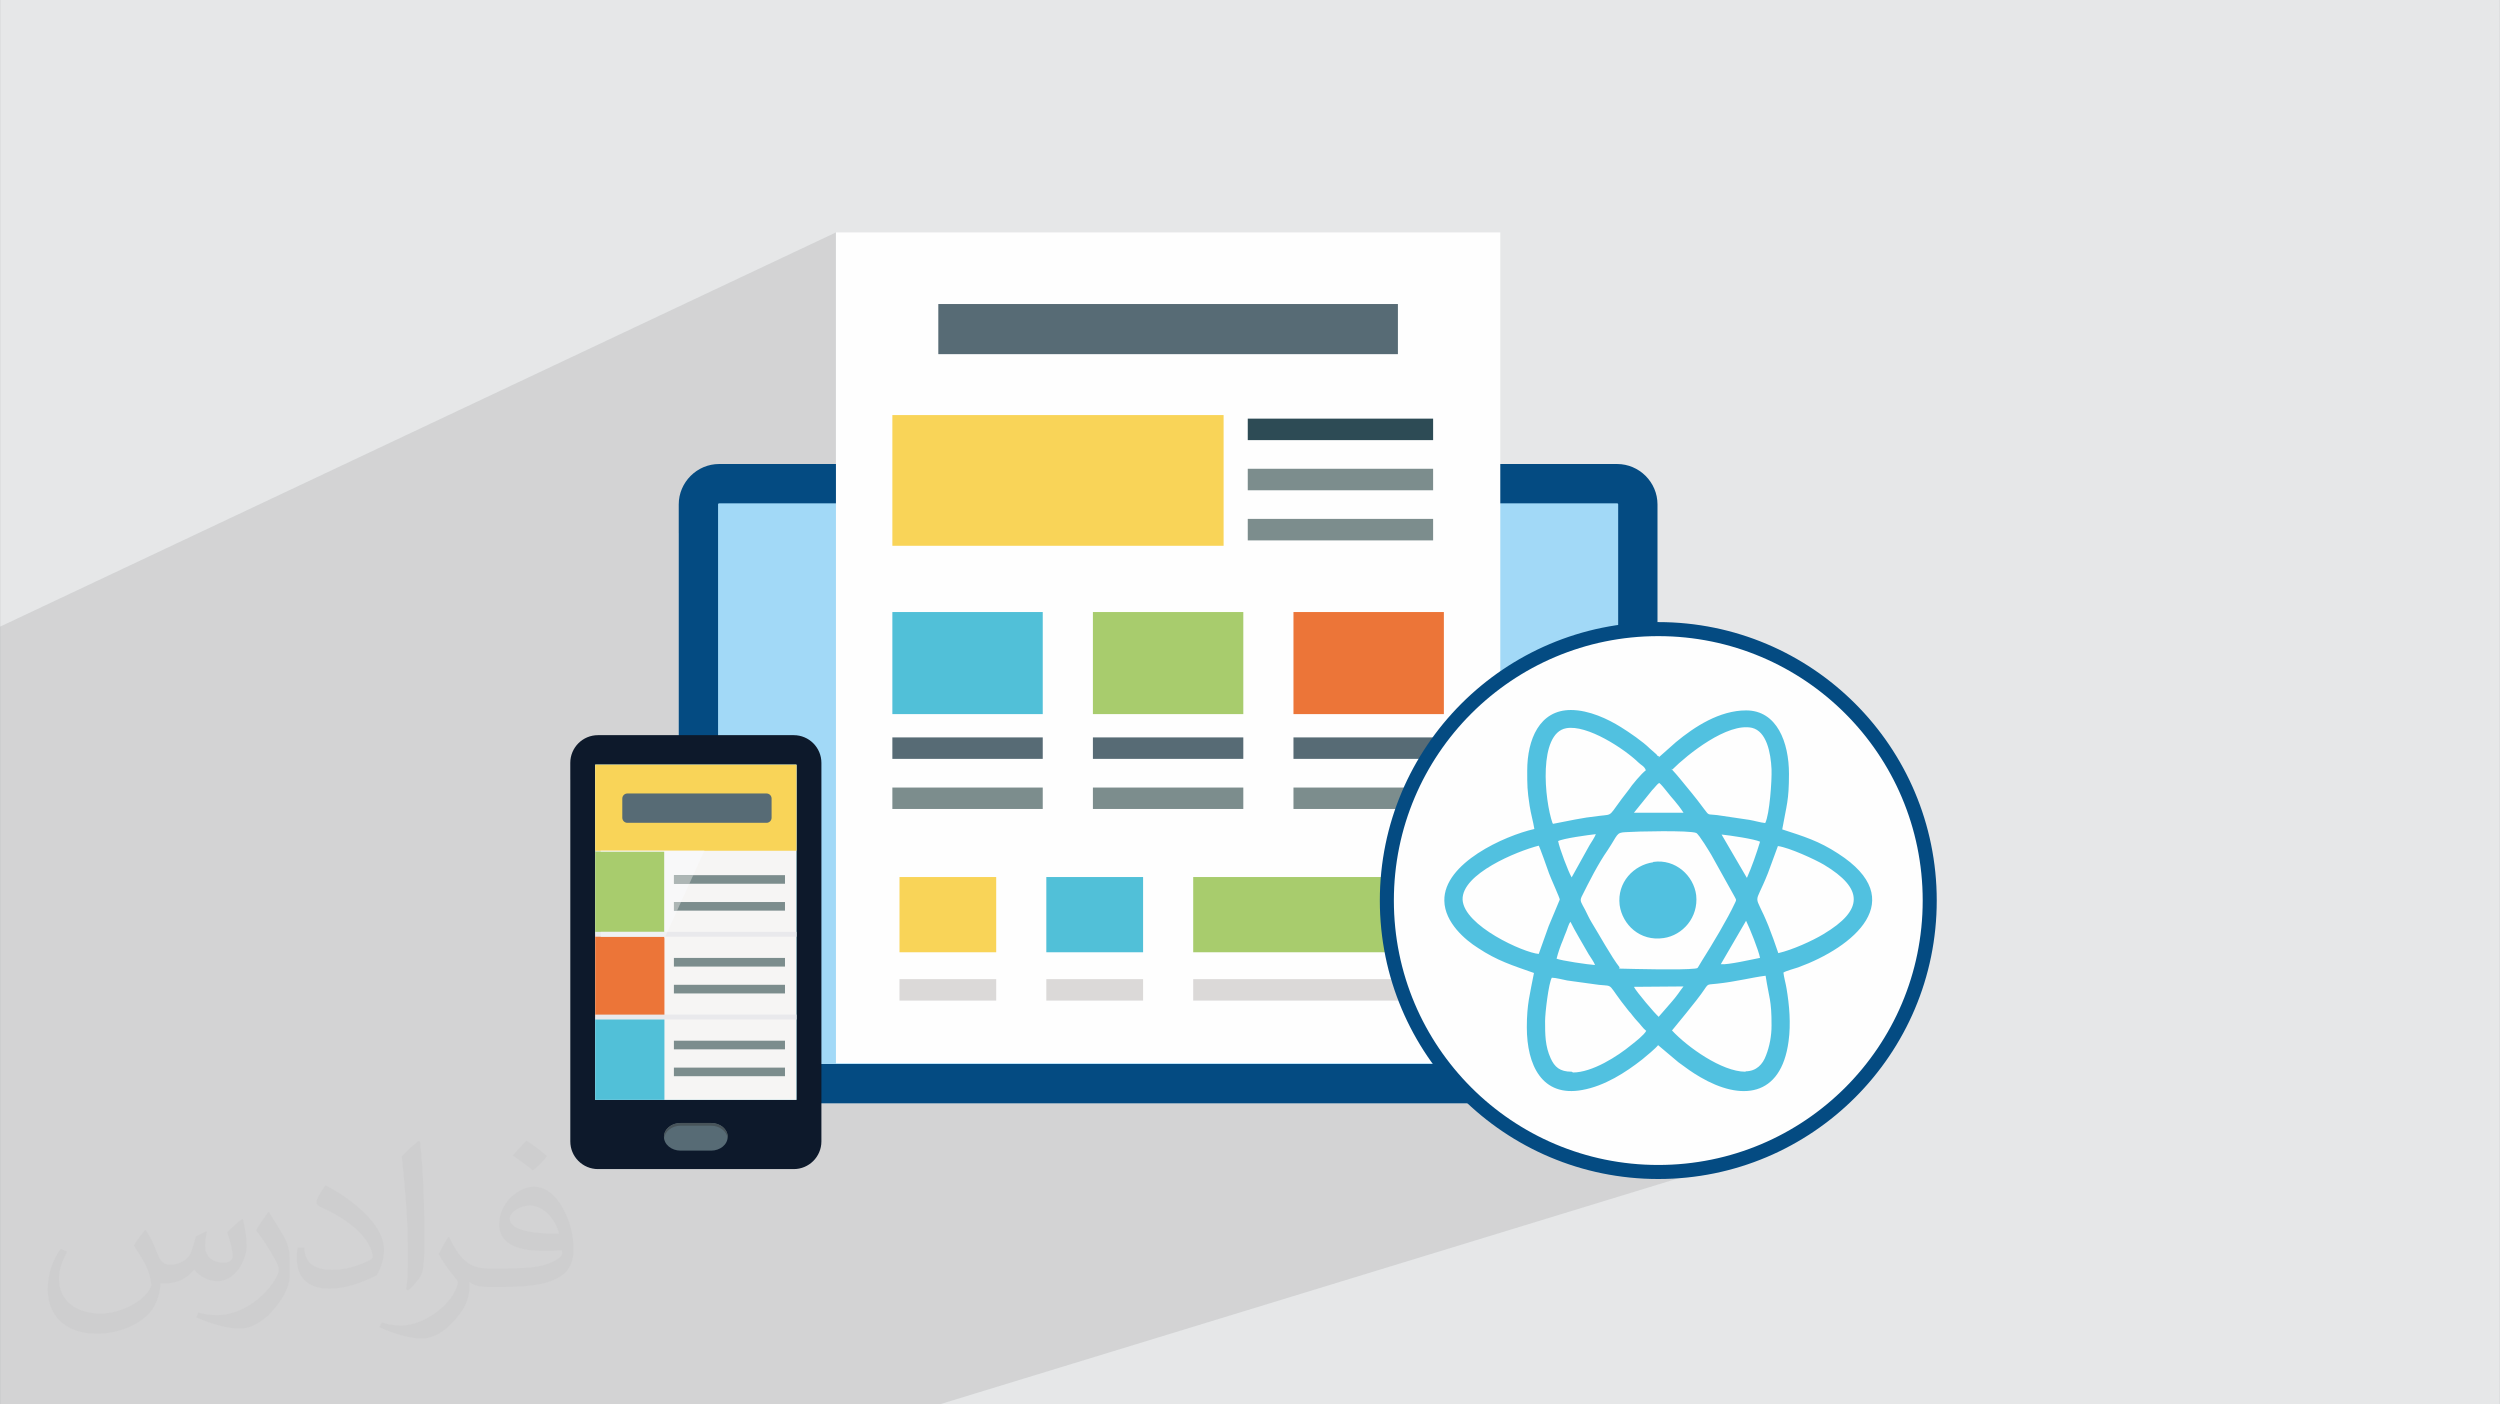 <?xml version="1.0" encoding="UTF-8"?>
<!DOCTYPE svg PUBLIC "-//W3C//DTD SVG 1.0//EN" "http://www.w3.org/TR/2001/REC-SVG-20010904/DTD/svg10.dtd">
<!-- Creator: CorelDRAW -->
<svg xmlns="http://www.w3.org/2000/svg" xml:space="preserve" width="3.708in" height="2.083in" version="1.0" style="shape-rendering:geometricPrecision; text-rendering:geometricPrecision; image-rendering:optimizeQuality; fill-rule:evenodd; clip-rule:evenodd"
viewBox="0 0 3708.33 2083.33"
 xmlns:xlink="http://www.w3.org/1999/xlink"
 xmlns:xodm="http://www.corel.com/coreldraw/odm/2003">
 <rect x="0" y="0" width="3708.33" height="2083.33" fill="#808080" stroke="none"/>
 <defs>
  <style type="text/css">
   <![CDATA[
    .str0 {stroke:#044B82;stroke-width:20.83;stroke-miterlimit:2.613}
    .fil23 {fill:#51C1E0}
    .fil21 {fill:#576B75}
    .fil3 {fill:#A2D9F7}
    .fil0 {fill:#E6E7E8}
    .fil22 {fill:#FEFEFE}
    .fil4 {fill:#044B82;fill-rule:nonzero}
    .fil14 {fill:#0D192B;fill-rule:nonzero}
    .fil12 {fill:#2D4B55;fill-rule:nonzero}
    .fil17 {fill:#48545A;fill-rule:nonzero}
    .fil10 {fill:#51C0D8;fill-rule:nonzero}
    .fil8 {fill:#576B75;fill-rule:nonzero}
    .fil9 {fill:#7C8D8D;fill-rule:nonzero}
    .fil11 {fill:#A8CC6D;fill-rule:nonzero}
    .fil19 {fill:#ADB6B5;fill-rule:nonzero}
    .fil7 {fill:#DBD9D8;fill-rule:nonzero}
    .fil16 {fill:#E9E9EC;fill-rule:nonzero}
    .fil13 {fill:#EC7538;fill-rule:nonzero}
    .fil20 {fill:#EFF1F3;fill-rule:nonzero}
    .fil15 {fill:#F6F5F4;fill-rule:nonzero}
    .fil18 {fill:#F8F8F9;fill-rule:nonzero}
    .fil6 {fill:#F9D458;fill-rule:nonzero}
    .fil5 {fill:#FEFEFE;fill-rule:nonzero}
    .fil2 {fill:#373435;fill-opacity:0.031}
    .fil1 {fill:#2B2A29;fill-opacity:0.102}
   ]]>
  </style>
 </defs>
 <g id="Layer_x0020_1">
  <path class="fil0" d="M-0 0l3708.33 0 0 2083.33 -3708.33 0 0 -2083.33z"/>
  <path class="fil1" d="M-0 1233.62l0 -38.6 0 -31.07 0 -0.06 0 -3.91 0 -230.42 1239.94 -584.8 0 343.58 -233.22 102.56 0 299.65 -160.87 66.18 0 536.45 0.83 8.28 2.39 7.71 3.79 6.98 5.02 6.08 6.08 5.02 6.98 3.79 7.7 2.39 8.27 0.83 54.78 0 276.69 -97.53 973.86 0 6.74 5.86 6.86 5.72 6.99 5.56 7.12 5.42 7.24 5.26 7.36 5.1 7.48 4.94 7.59 4.78 7.7 4.61 7.81 4.44 7.92 4.28 8.02 4.09 8.13 3.93 8.23 3.74 8.32 3.57 8.42 3.39 8.51 3.19 8.6 3 8.69 2.81 8.78 2.62 8.85 2.43 8.94 2.23 9.01 2.02 9.09 1.82 9.17 1.62 9.23 1.41 9.3 1.2 9.36 0.99 9.43 0.77 9.5 0.55 9.56 0.33 9.61 0.11 20.72 -0.52 20.45 -1.55 20.15 -2.56 19.83 -3.55 19.48 -4.5 19.11 -5.43 -1185.89 362.87 -583.06 0 -639.85 0 -5.98 0 -164.79 0 0 -17.11 0 -17.67 0 -51.11 0 -492.76 0 -23.04 0 -25.19 0 -222.83 -0.02 0.01z"/>
  <path class="fil2" d="M216.29 1824.69c7.08,10.72 11.67,21.04 16.15,32.5 3.33,6.67 5.1,18.96 20.73,18.96 4.58,0 11.15,-1.35 16.98,-4.58 6.56,-3.44 11.56,-8.65 14.17,-16.56l6.25 -21.04 15.21 -7.5 1.04 1.04c-2.08,7.92 -2.59,15.52 -2.59,21.46 0,17.6 15.21,24.27 27.29,24.27 7.08,0 13.44,-3.44 13.44,-9.91 0,-8.33 -3.54,-22.5 -8.13,-35.21 7.08,-7.08 14.17,-14.17 22.3,-19.9l1.25 0.63c3.54,15 5.52,29.8 5.52,39.69 0,9.69 -4.28,20.42 -7.81,27.4 -7.29,13.75 -20.21,24.69 -35.83,24.69 -11.87,0 -25.1,-5.94 -34.17,-16.98l-0.52 0c-8.54,10.63 -21.77,20.21 -42.93,20.21l-6.56 0c-1.04,13.96 -4.06,23.85 -8.65,32.71 -12.6,24.58 -50,41.98 -85.21,41.98 -48.96,0 -73.54,-28.23 -73.54,-65.83 0,-23.22 7.6,-44.79 19.27,-60.1l9.57 3.96c-7.29,13.96 -12.19,27.08 -12.19,40 0,35.21 28.65,51.98 61.67,51.98 30.63,0 68.54,-19.48 75.43,-42.08 -2.59,-24.69 -11.87,-36.24 -26.04,-58.75 4.28,-7.5 9.8,-15 16.67,-23.02l1.25 0 0 0 0 0 -0.01 -0.04 -0 0.02zm564.68 -132.5c10.31,6.46 20.42,14.06 30.31,22.81 -5.52,7.81 -12.4,14.9 -20.94,21.15 -9.91,-8.02 -19.79,-14.9 -29.91,-22.19 6.87,-7.71 13.65,-15.1 20.52,-21.77l0 0 0 0 0 0 0 0 0 0 0.01 0 0 -0zm5.31 96.26c-16.67,0 -30.31,10.94 -30.31,19.06 0,17.41 33.33,22.81 73.23,22.59 -5,-20.42 -22.5,-41.67 -42.93,-41.67l0 0.01 0.01 0.01zm-37.41 93.13c21.67,0 40.63,-0.63 55.1,-4.28 16.15,-4.06 29.8,-12.19 29.8,-17.81 0,-1.46 0,-3.22 -0.52,-4.69 -9.06,0.83 -19.48,0.83 -28.54,0.83 -29.37,0 -51.87,-6.67 -60.73,-23.13 -2.19,-4.58 -3.74,-9.69 -3.74,-15.52 0,-15.94 6.87,-31.46 18.96,-42.19 10.09,-8.85 21.25,-14.37 32.6,-14.37 20.52,0 36.87,16.46 48.33,42.41 6.25,14.17 10.52,30.52 10.52,51.15 0,13.75 -3.74,25.31 -12.29,33.85 -15.94,15.43 -45.31,21.25 -90.31,21.25l-20.42 0 0 0 -5.31 0c-11.15,0 -19.17,-1.98 -25.52,-6.87l-1.04 0c0.31,2.59 0.52,5.1 0.52,7.5 0,10.09 -3.33,23.02 -10.09,33.33 -20,29.69 -41.67,42.59 -60.42,42.59 -18.96,0 -42.19,-7.29 -63.13,-16.78l3.74 -7.29c6.77,2.81 16.15,4.69 29.06,4.69 33.85,0 78.33,-32.5 83.85,-64.27 -1.25,-2.59 -3.54,-6.04 -6.77,-9.69 -9.91,-11.77 -16.15,-21.56 -21.98,-31.87 5,-9.91 9.57,-17.81 13.85,-25l1.77 -0.21c14.48,29.48 27.6,46.35 56.87,46.35l4.58 0 0 0 21.25 0 0 0 0 0 0 0 0 0 0 0 0.04 0 -0.01 0zm-146.67 31.15c2.5,-13.54 2.7,-28.74 2.7,-42.93l0 -21.04c0,-39.27 -5,-96.35 -9.06,-133.54 7.08,-7.6 16.98,-16.56 24.79,-22.59l2.3 0.63c5.31,46.77 6.56,100.94 6.56,151.04 0,13.13 -0.52,25.94 -1.77,35.31 -0.73,11.87 -7.6,20.83 -22.3,34.58l-3.22 -1.46 0.01 0zm-150.94 -61.98c0.73,18.44 9.8,32.92 41.46,32.92 19.69,0 36.35,-5.1 54.79,-13.85 3.33,-1.46 5.1,-3.44 5.1,-5.1 0,-11.56 -8.85,-26.87 -23.74,-40.83 -14.48,-13.13 -33.65,-24.69 -51.56,-32.4 -6.15,-2.59 -8.13,-5.31 -8.13,-7.92 0,-5.31 7.08,-16.46 12.92,-24.48l1.98 -0.21c20.52,10.72 43.44,26.67 60.42,44.37 15.43,16.35 25,32.92 25,50.94 0,13.33 -4.06,25.83 -10.63,37.5 -22.5,11.35 -46.46,20 -70.2,20 -28.85,0 -48.54,-13.54 -48.54,-45.31 0,-3.44 0,-8.74 1.25,-15.63l9.91 0 0 0 0 0 0 0 0 0 0 0 -0.01 0 -0.01 0zm-52.19 -52.4l17.92 28.96c6.56,10.72 12.71,22.41 12.71,40.83l0 23.54c0,19.06 -12.19,39.48 -31.87,59.69 -15.43,13.65 -29.06,19.48 -41.67,19.48 -18.75,0 -40.21,-5.83 -65,-16.46l2.81 -7.29c7.81,2.08 16.87,3.85 28.02,3.85 35.63,-0.21 72.08,-26.25 88.74,-58.02 1.98,-3.65 2.7,-7.08 2.7,-9.48 0,-3.65 -1.98,-7.71 -3.54,-11.35 -9.06,-17.07 -19.17,-32.71 -30.31,-47.19 5.83,-9.17 11.67,-18.02 18.02,-26.77l1.46 0.21 0 0 0 0 0 0 0 0 0 0 -0.01 0 0.02 0.01z"/>
  <path class="fil3" d="M1066.61 717.51l1332.16 0c16.96,0 30.72,13.76 30.72,30.72l0 828.64c0,16.96 -13.76,30.71 -30.72,30.71l-1332.16 0c-16.95,-0 -30.71,-13.76 -30.71,-30.72l-0.01 -828.64c0.01,-16.96 13.76,-30.72 30.72,-30.72z"/>
  <path class="fil4" d="M1066.61 688.33l1332.16 0c16.37,0 31.31,6.73 42.2,17.57l0.11 0.12c10.85,10.9 17.57,25.84 17.57,42.2l0 828.64c0,16.37 -6.72,31.31 -17.57,42.2l-0.11 0.11c-10.91,10.85 -25.84,17.57 -42.2,17.57l-1332.16 0c-16.37,0 -31.31,-6.72 -42.2,-17.57l-0.11 -0.11c-10.85,-10.91 -17.57,-25.84 -17.57,-42.2l0 -828.64c0,-16.37 6.72,-31.31 17.57,-42.2l0.11 -0.12c10.91,-10.85 25.84,-17.57 42.2,-17.57zm1332.16 58.35l-1332.16 0c-0.46,0 -0.84,0.14 -1.06,0.36l-0.12 0.11c-0.22,0.22 -0.36,0.6 -0.36,1.07l0 828.64c0,0.46 0.14,0.84 0.36,1.06l0.12 0.12c0.22,0.22 0.6,0.36 1.06,0.36l1332.16 0c0.47,0 0.85,-0.14 1.07,-0.36l0.12 -0.12c0.22,-0.22 0.36,-0.6 0.36,-1.06l0 -828.64c0,-0.47 -0.14,-0.84 -0.36,-1.07l-0.12 -0.11c-0.22,-0.22 -0.6,-0.36 -1.07,-0.36z"/>
  <g id="_1534318296432">
   <path class="fil5" d="M2225.44 1577.29l-985.5 0 0 -1232.53 985.5 0 0 1232.53z"/>
   <path class="fil6" d="M1477.67 1412.62l-143.44 0 0 -111.6 143.44 0 0 111.6z"/>
   <path class="fil7" d="M1477.67 1484.32l-143.44 0 0 -31.84 143.44 0 0 31.84z"/>
   <path class="fil6" d="M1815.01 809.65l-491.38 0 0 -193.92 491.38 0 0 193.92z"/>
   <path class="fil8" d="M1546.72 1125.74l-223.09 0 0 -31.85 223.09 0 0 31.85z"/>
   <path class="fil9" d="M1546.72 1200.05l-223.09 0 0 -31.77 223.09 0 0 31.77z"/>
   <path class="fil10" d="M1546.72 1059.33l-223.09 0 0 -151.41 223.09 0 0 151.41z"/>
   <path class="fil10" d="M1695.57 1412.62l-143.55 0 0 -111.6 143.55 0 0 111.6z"/>
   <path class="fil7" d="M1695.57 1484.32l-143.55 0 0 -31.84 143.55 0 0 31.84z"/>
   <path class="fil11" d="M2101.63 1412.62l-331.73 0 0 -111.6 331.73 0 0 111.6z"/>
   <path class="fil7" d="M2101.63 1484.32l-331.73 0 0 -31.84 331.73 0 0 31.84z"/>
   <path class="fil12" d="M2125.81 652.89l-274.96 0 0 -31.87 274.96 0 0 31.87z"/>
   <path class="fil9" d="M2125.81 727.29l-274.96 0 0 -31.9 274.96 0 0 31.9z"/>
   <path class="fil9" d="M2125.81 801.64l-274.96 0 0 -31.9 274.96 0 0 31.9z"/>
   <path class="fil8" d="M1844.24 1125.74l-223.11 0 0 -31.85 223.11 0 0 31.85z"/>
   <path class="fil9" d="M1844.24 1200.05l-223.11 0 0 -31.77 223.11 0 0 31.77z"/>
   <path class="fil11" d="M1844.24 1059.33l-223.11 0 0 -151.41 223.11 0 0 151.41z"/>
   <path class="fil8" d="M2141.76 1125.74l-223.12 0 0 -31.85 223.12 0 0 31.85z"/>
   <path class="fil9" d="M2141.76 1200.05l-223.12 0 0 -31.77 223.12 0 0 31.77z"/>
   <path class="fil13" d="M2141.76 1059.33l-223.12 0 0 -151.41 223.12 0 0 151.41z"/>
   <path class="fil8" d="M2073.58 525.36l-681.79 0 0 -74.36 681.79 0 0 74.36z"/>
  </g>
  <g id="_1534318306272">
   <g>
    <path class="fil14" d="M1177.3 1734.28l-290.39 0c-22.67,0 -41.06,-18.41 -41.06,-41.09l0 -561.54c0,-22.69 18.39,-41.09 41.06,-41.09l290.39 0c22.67,0 41.07,18.41 41.07,41.09l0 561.54c0,22.69 -18.41,41.09 -41.07,41.09z"/>
    <path class="fil10" d="M882.81 1631.58l298.55 0 0 -497.21 -298.55 0 0 497.21z"/>
    <path class="fil15" d="M882.81 1631.58l298.55 0 0 -497.21 -298.55 0 0 497.21z"/>
    <path class="fil9" d="M999.56 1310.99l164.79 0 0 -12.75 -164.79 0 0 12.75z"/>
    <path class="fil9" d="M999.56 1350.87l164.79 0 0 -12.78 -164.79 0 0 12.78z"/>
    <path class="fil9" d="M1164.35 1433.85l-164.79 0 0 -12.84 164.79 0 0 12.84z"/>
    <path class="fil9" d="M1164.35 1473.72l-164.79 0 0 -12.84 164.79 0 0 12.84z"/>
    <path class="fil9" d="M1164.35 1556.63l-164.79 0 0 -12.81 164.79 0 0 12.81z"/>
    <path class="fil9" d="M1164.35 1596.48l-164.79 0 0 -12.75 164.79 0 0 12.75z"/>
    <path class="fil11" d="M882.81 1385.98l102.7 0 0 -122.85 -102.7 0 0 122.85z"/>
    <path class="fil13" d="M882.81 1508.77l102.7 0 0 -122.78 -102.7 0 0 122.78z"/>
    <path class="fil10" d="M882.81 1631.58l102.7 0 0 -122.81 -102.7 0 0 122.81z"/>
    <path class="fil6" d="M882.81 1262.04l298.55 0 0 -127.67 -298.55 0 0 127.67z"/>
    <path class="fil16" d="M882.81 1389.58l298.55 0 0 -7.23 -298.55 0 0 7.23z"/>
    <path class="fil16" d="M882.81 1512.39l298.55 0 0 -7.28 -298.55 0 0 7.28z"/>
    <path class="fil8" d="M1054.75 1706.89l-45.27 0c-13.63,0 -24.68,-9.19 -24.68,-20.51 0,-11.37 11.05,-20.53 24.68,-20.53l45.27 0c13.56,0 24.59,9.17 24.59,20.53 0,11.32 -11.03,20.51 -24.59,20.51z"/>
    <path class="fil17" d="M1079.12 1688.39c-1.25,-10.33 -11.64,-18.46 -24.37,-18.46l-45.27 0c-12.74,0 -23.15,8.12 -24.37,18.46l-0.31 -2.02 0 0c0,-11.37 11.05,-20.53 24.68,-20.53l45.27 0c13.56,0 24.59,9.17 24.59,20.53l0 0 -0.22 2.02z"/>
    <path class="fil18" d="M985.5 1392.09l0 -2.52 1.14 0 -1.14 2.52zm4.43 -9.74l-4.43 0 0 -119.23 -94.44 0 0 -1.08 153.68 0 -16.5 36.19 -28.69 0 0 12.76 22.87 0 -12.35 27.1 -10.53 0 0 12.78 4.72 0 -14.34 31.48 0 0z"/>
    <path class="fil19" d="M1022.43 1310.99l-22.87 0 0 -12.76 28.69 0 -5.82 12.76z"/>
    <path class="fil19" d="M1004.28 1350.87l-4.72 0 0 -12.78 10.53 0 -5.81 12.78 -0 0z"/>
    <path class="fil20" d="M986.65 1389.58l-95.59 0 0 -7.23 98.87 0 -3.28 7.23 0.01 0z"/>
   </g>
   <path class="fil21" d="M930.57 1177.06l206.33 0c4.2,-0 7.59,3.39 7.59,7.58l-0.01 28.4c0.01,4.19 -3.39,7.58 -7.57,7.58l-206.34 0c-4.18,0 -7.57,-3.39 -7.57,-7.58l-0 -28.39c0,-4.19 3.4,-7.59 7.59,-7.59z"/>
  </g>
  <circle class="fil22 str0" cx="2459.83" cy="1335.9" r="402.66"/>
  <g id="_1534318252848">
   <path class="fil23" d="M2331.32 1589.82c-17.66,0 -25.3,-7.06 -31.19,-20.01 -8.23,-18.24 -8.23,-35.3 -8.23,-55.3 0,-11.77 5.3,-56.48 10,-64.13 5.88,0 16.48,2.94 22.94,4.12l47.07 6.47c24.13,2.35 10,-3.54 44.13,38.83 2.35,2.35 4.12,4.71 5.88,7.06 2.94,3.52 4.12,5.3 6.47,7.64 4.71,4.71 8.82,11.18 13.53,14.71 -2.94,5.88 -16.48,16.48 -21.76,20.59 -20.59,17.07 -58.25,41.18 -87.08,41.18l-0.59 -0.59 0 0 0 0 0 0 -1.18 -0.59 0.02 0.02zm257.7 0c-34.71,0 -85.9,-36.48 -108.84,-61.19 0.59,-1.18 37.07,-44.13 48.24,-61.19 5.88,-8.82 4.71,-6.47 18.83,-8.23 27.65,-2.94 52.37,-9.41 71.78,-11.77 5.3,34.12 8.82,35.3 8.82,73.55 0,15.89 -2.94,31.18 -8.23,44.72 -4.71,12.94 -14.12,23.54 -30.59,23.54l0.59 0 0 0 0 0 0 0 -0.59 0.59 -0 -0.01zm-128.26 -81.19c-5.3,-4.12 -34.12,-38.24 -37.07,-44.72l73.55 -0.59c-1.18,1.18 -6.47,8.82 -8.23,11.18 -2.94,4.12 -5.89,7.65 -9.41,11.77l-19.42 22.35 0 0 0 0 0 0 0.59 0 -0.01 0.01zm-151.8 -86.49c2.35,-9.41 5.88,-19.41 9.41,-27.65 1.76,-4.71 3.52,-9.41 5.29,-13.53 1.77,-4.12 2.94,-10 5.89,-13.53 5.88,12.36 19.41,34.71 27.06,48.24 2.94,4.71 7.65,11.18 9.41,15.89 -10,-0.59 -50.02,-6.47 -57.07,-9.41l0 0 0 0 0 0 0 0zm281.24 -55.9c5.3,10.59 18.24,42.96 20.59,54.71 -12.36,2.35 -47.66,10.59 -58.25,9.41l37.66 -64.72 -0.59 0.59 0 0 0.59 0zm47.66 47.67c-4.71,-14.12 -9.41,-27.06 -14.71,-40.59 -21.77,-53.54 -21.77,-24.72 -0.59,-78.25l14.71 -40.01c17.07,2.35 55.3,20.01 68.24,27.65 58.84,35.3 59.43,67.07 -0.59,102.96 -16.48,10 -46.48,23.54 -67.07,28.24l0 0 0 0 0 0 0 0 0 0 0.01 -0.01zm-355.37 1.18c-22.35,-1.76 -111.2,-41.77 -112.96,-80.6 -1.18,-38.25 80.6,-71.78 112.96,-80.01 1.18,1.17 13.53,35.89 15.3,41.18 1.76,5.3 16.48,37.66 15.89,38.83 0,0.59 -14.71,34.71 -16.48,39.42l-14.71 41.18 0 0 0 0 0 0 0 0 0 0zm120.02 20c-11.77,-14.71 -31.18,-50 -41.77,-67.07 -3.54,-5.89 -6.47,-12.36 -9.41,-18.24 -5.89,-11.18 -8.23,-12.95 -5.3,-19.42 11.77,-23.54 24.13,-48.24 38.83,-69.43 15.29,-22.94 12.36,-25.89 26.48,-26.48 15.89,-1.18 94.72,-2.94 104.73,1.18 4.12,1.76 20.59,29.41 22.35,32.36l34.71 62.37c2.35,4.71 2.94,4.12 0.59,8.82 -11.18,24.13 -34.12,62.37 -49.43,86.49 -7.64,12.36 -4.71,10 -10,11.18 -20,2.35 -89.43,0.59 -112.37,0l0 -1.18 0 0 0 0 0 0 0.59 -0.58 -0.01 0zm188.28 -133.56l-37.07 -63.54c11.77,1.18 48.24,6.47 57.07,10.59 -5.3,17.65 -12.36,37.66 -19.42,53.54l-0.59 -0.59 0.01 0zm-280.06 -53.54c6.47,-4.12 45.89,-9.41 56.48,-10.59 -1.76,4.71 -6.47,11.77 -9.41,16.48l-26.47 47.66c-4.71,-7.65 -18.24,-43.54 -20.01,-53.54l-0.59 0 0 0 0 0 0 0 0.01 -0.01zm140.62 -76.49c4.12,-4.12 7.06,-8.82 10,-10 2.94,2.35 7.65,8.23 10,11.18 9.41,12.36 15.89,17.65 25.89,32.95l-73.54 0 27.06 -33.53 0.59 -0.59 0 0 0 0 0 0zm29.41 -30c22.35,-22.35 81.78,-70.02 118.26,-61.77 21.18,5.3 27.65,35.89 28.83,61.77 0.59,16.48 -2.94,67.07 -9.41,79.43 -6.47,-0.59 -16.48,-3.54 -23.54,-4.71l-47.66 -7.06c-14.12,-1.76 -11.77,1.18 -18.83,-8.23 -16.48,-22.35 -22.35,-28.24 -36.48,-45.89 -4.12,-5.3 -8.23,-9.41 -12.36,-14.12l0 -0.59 0 0 0 0 0 0 1.17 1.18 0 -0.01zm-177.69 80.01c-12.36,-35.3 -21.18,-133.55 20.01,-141.2 31.18,-5.88 86.48,30.59 107.08,50.61 4.12,4.12 9.41,5.88 11.18,11.77 -6.47,4.71 -21.18,22.35 -25.3,28.83 -32.95,41.77 -20.59,35.89 -44.13,38.83 -27.07,2.94 -42.96,7.06 -68.25,11.77l0 -0.59 0 0 0 0 0 0 -0.59 0 -0 -0.01zm157.68 -99.43c-3.54,-1.76 -1.18,0 -3.54,-2.94l-10 -8.82c-10,-10 -30.59,-24.13 -42.96,-31.77 -18.83,-11.77 -47.07,-25.3 -74.13,-25.3 -46.48,0 -64.72,43.54 -64.72,90.02 0,21.18 0,28.83 3.54,51.78 1.76,11.77 5.3,23.54 7.06,34.71 -44.13,10 -134.73,50.59 -133.55,106.49 0.59,32.36 31.18,58.25 50,70.02 28.24,18.83 51.19,25.89 82.96,37.07 -5.89,31.19 -10.59,45.89 -10.59,80.6 0,55.89 22.35,104.14 82.37,92.96 32.95,-5.88 64.13,-25.89 88.83,-45.3 6.47,-5.3 20,-16.48 23.54,-21.18l30 25.3c11.18,8.23 20.59,15.29 32.95,22.35 59.43,34.71 119.44,30.59 130.62,-53.54 3.54,-25.89 1.18,-52.95 -2.94,-77.66 -1.18,-7.65 -4.12,-17.65 -4.71,-24.13 4.71,-2.94 17.07,-5.88 21.76,-7.65 82.37,-30 166.5,-100.02 59.43,-168.85 -28.83,-18.83 -50.59,-25.3 -82.96,-35.89 6.47,-36.48 10,-42.36 10,-82.37 0,-46.48 -17.66,-94.14 -63.55,-94.14 -39.42,0 -76.48,24.13 -104.14,47.07l-25.89 22.94 1.18 -1.76 0 0 0 0 0 0 -0.59 0 0 0z"/>
   <path class="fil23" d="M2451.93 1279.17c-28.24,4.12 -53.54,29.41 -49.43,63.55 4.12,28.82 30,54.12 65.31,48.83 28.24,-4.12 51.77,-30.59 48.24,-63.54 -3.54,-28.83 -30.59,-54.13 -63.55,-49.43l0 0 0 0 -0.59 0.59 0.01 -0.01z"/>
  </g>
 </g>
</svg>

